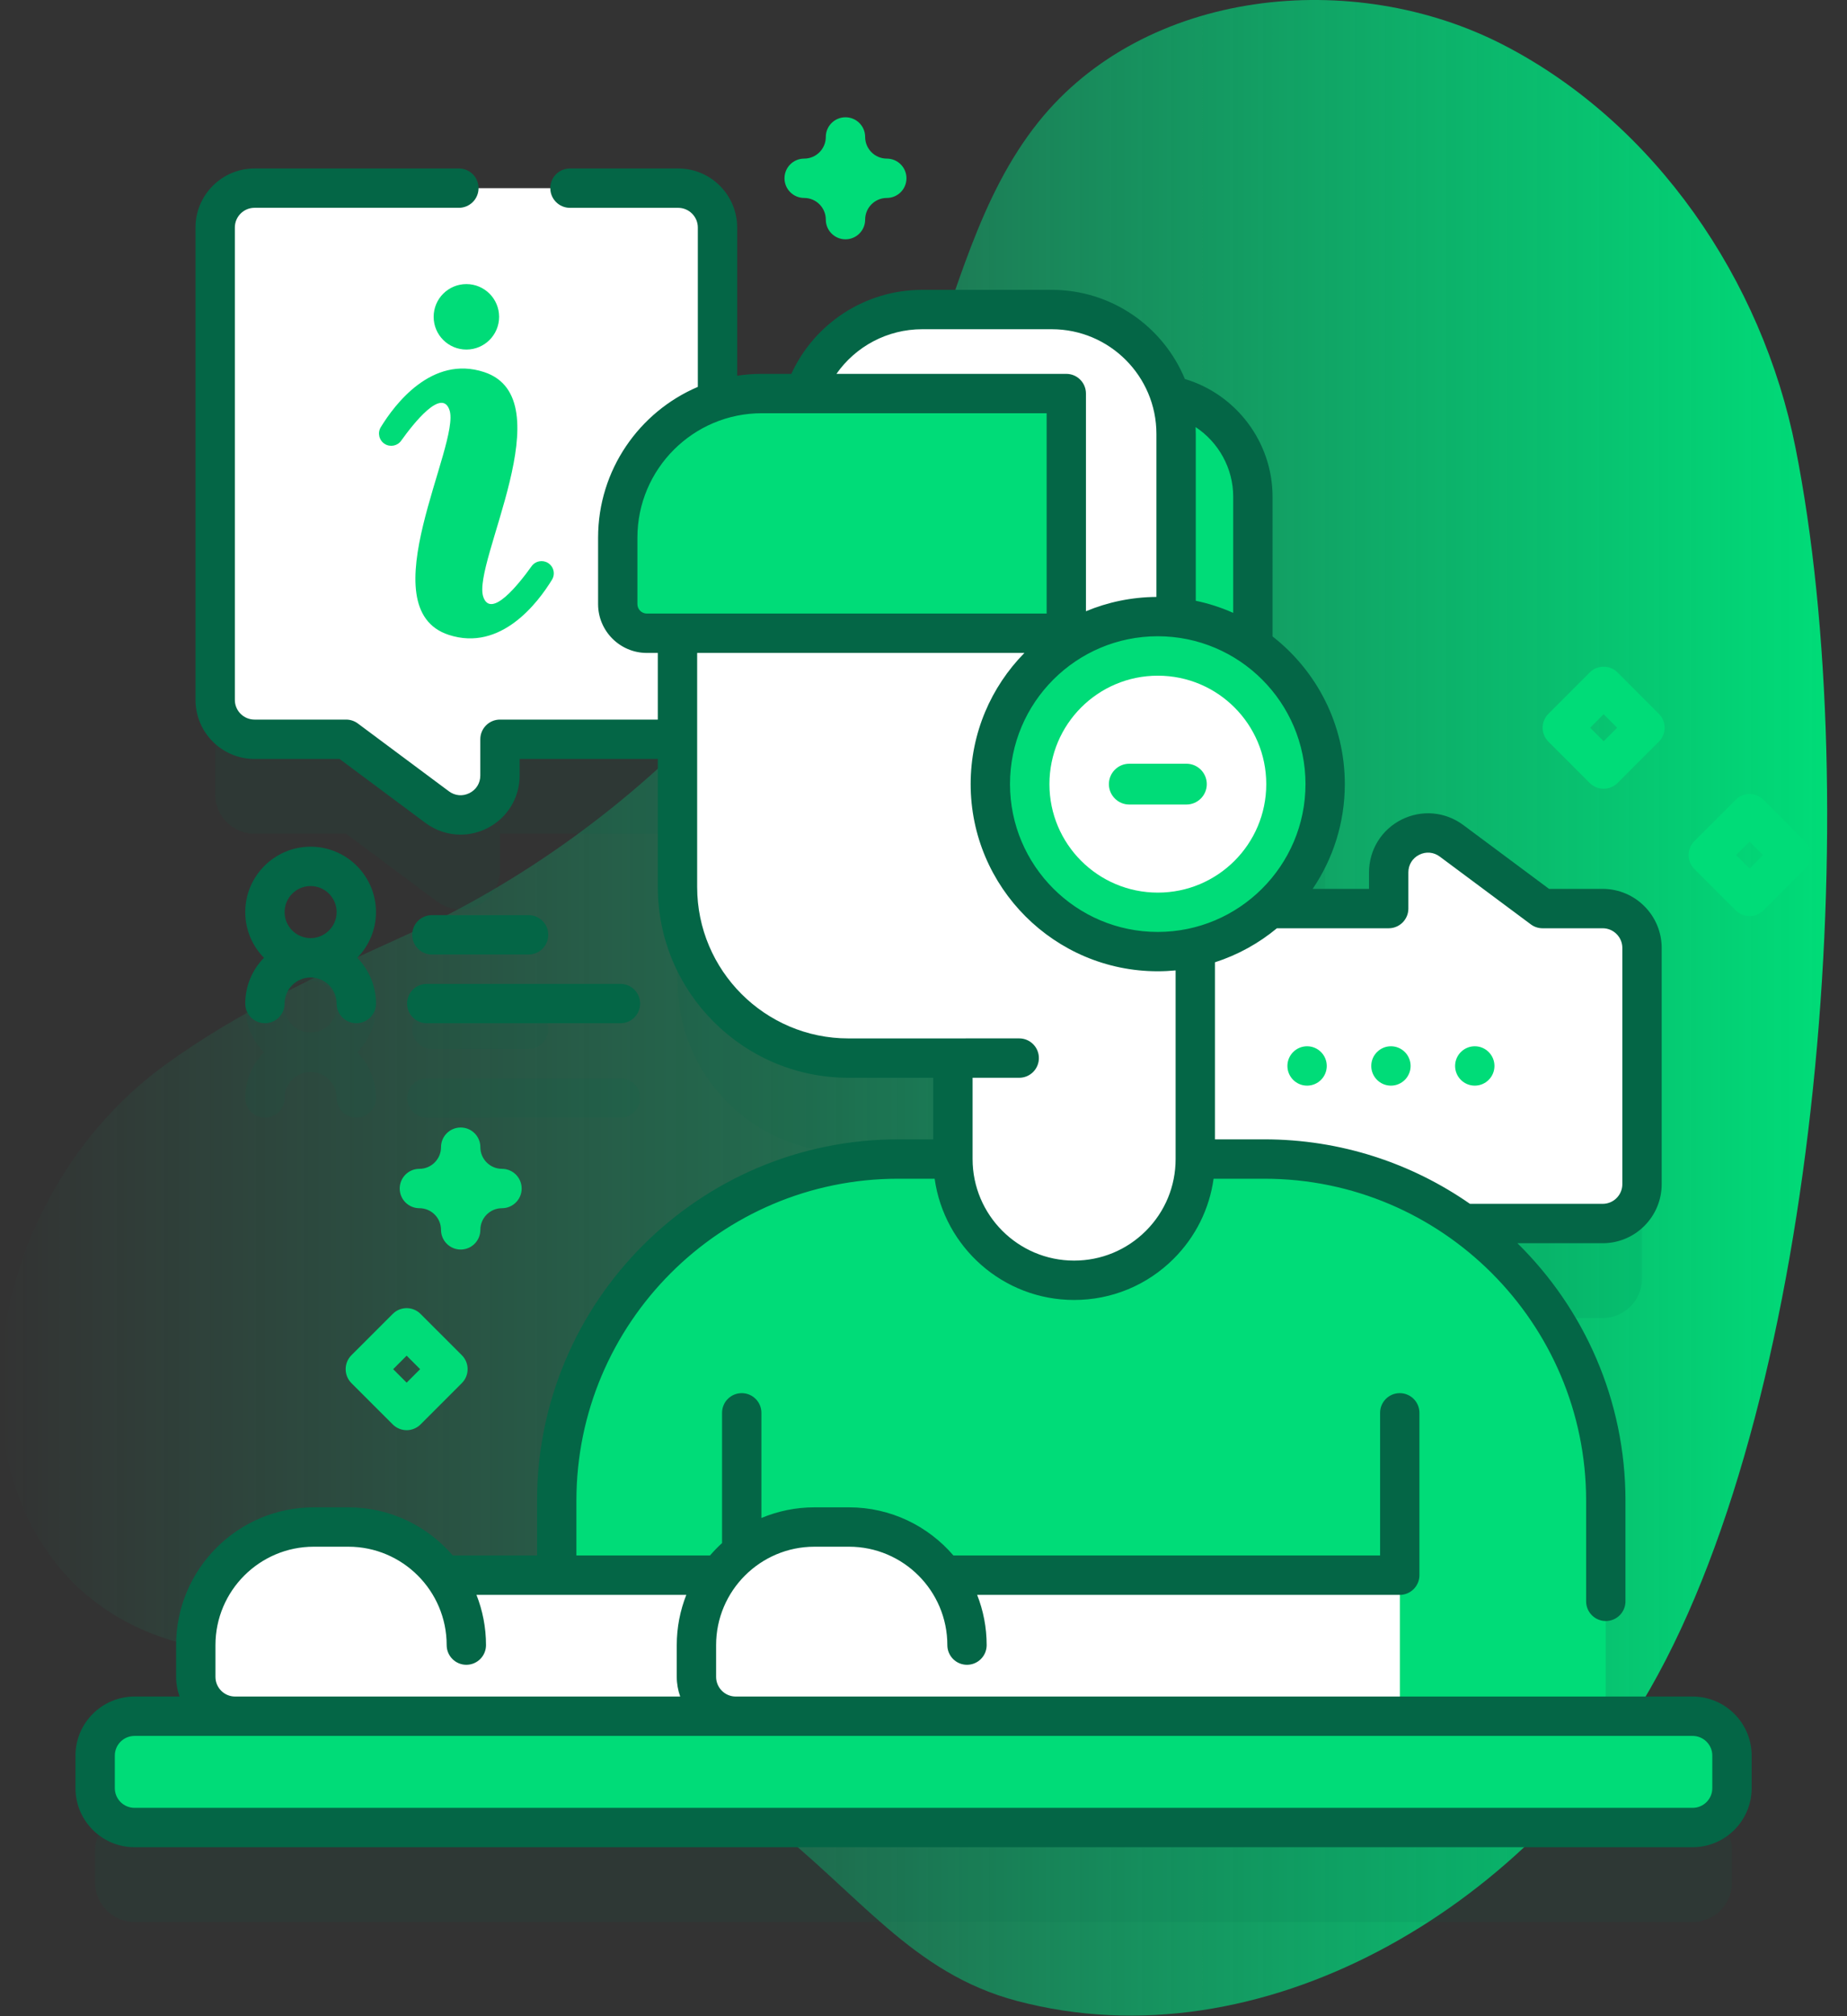 <svg xmlns="http://www.w3.org/2000/svg" width="66" height="72" viewBox="0 0 66 72" fill="none"><rect x="0" y="0" width="66" height="72" fill="#333333" stroke="none"/><path d="M64.159 15.986C62.97 10.009 59.161 4.419 53.748 1.617C48.335 -1.185 40.902 -0.394 37.098 4.368C34.981 7.018 34.191 10.449 32.994 13.622C29.717 22.301 22.898 29.581 14.451 33.417C11.474 34.769 8.512 36.121 5.872 38.049C-2.369 44.067 -2.369 58.333 8.645 59.019C28.962 60.284 28.843 69.466 36.334 71.453C45.065 73.769 54.487 68.139 58.971 60.297C65.053 49.661 66.661 28.562 64.159 15.986Z" fill="url(#paint0_linear_1011_5495)"></path><g opacity="0.1"><path d="M60.484 64.661H57.38V56.964C57.38 52.89 55.383 49.283 52.315 47.067H57.27C58.046 47.067 58.675 46.438 58.675 45.661V37.227C58.675 36.449 58.046 35.821 57.27 35.821H55.121L51.868 33.398C50.941 32.708 49.623 33.37 49.623 34.526V35.821H45.371C46.587 34.726 47.352 33.139 47.352 31.374C47.352 29.333 46.33 27.532 44.77 26.452V21.113C44.77 19.326 43.498 17.836 41.809 17.498C41.232 15.716 39.559 14.427 37.585 14.427H32.951C31.054 14.427 29.366 15.632 28.751 17.427H27.22C26.668 17.427 26.137 17.514 25.639 17.675V11.498C25.639 10.721 25.009 10.092 24.233 10.092H9.095C8.319 10.092 7.689 10.721 7.689 11.498V28.368C7.689 29.144 8.319 29.773 9.095 29.773H12.367L15.621 32.195C16.548 32.885 17.866 32.224 17.866 31.067V29.773H24.209V35.049C24.209 38.423 26.944 41.158 30.318 41.158H34.052V44.763H32.096C25.357 44.763 19.895 50.225 19.895 56.964V59.624H15.845C15.077 58.581 13.841 57.904 12.447 57.904H11.214C8.884 57.904 6.996 59.792 6.996 62.121V63.255C6.996 64.032 7.625 64.661 8.402 64.661H4.806C4.03 64.661 3.4 65.29 3.4 66.067V67.229C3.4 68.006 4.03 68.635 4.806 68.635H60.484C61.261 68.635 61.89 68.006 61.89 67.229V66.067C61.89 65.291 61.261 64.661 60.484 64.661Z" fill="#046646"></path><path d="M15.433 37.459H18.888C19.276 37.459 19.591 37.144 19.591 36.756C19.591 36.367 19.276 36.053 18.888 36.053H15.433C15.045 36.053 14.73 36.367 14.73 36.756C14.73 37.144 15.045 37.459 15.433 37.459Z" fill="#046646"></path><path d="M15.254 39.914H22.175C22.563 39.914 22.878 39.599 22.878 39.211C22.878 38.823 22.563 38.508 22.175 38.508H15.254C14.866 38.508 14.551 38.823 14.551 39.211C14.551 39.599 14.866 39.914 15.254 39.914Z" fill="#046646"></path><path d="M9.467 39.913C9.855 39.913 10.169 39.598 10.169 39.21C10.169 38.697 10.587 38.28 11.099 38.28C11.612 38.28 12.029 38.697 12.029 39.21C12.029 39.598 12.344 39.913 12.732 39.913C13.12 39.913 13.435 39.598 13.435 39.21C13.435 38.575 13.179 37.999 12.766 37.578C13.179 37.156 13.435 36.58 13.435 35.945C13.435 34.657 12.387 33.609 11.099 33.609C9.811 33.609 8.764 34.657 8.764 35.945C8.764 36.58 9.019 37.156 9.432 37.578C9.019 37.999 8.764 38.575 8.764 39.21C8.764 39.598 9.078 39.913 9.467 39.913ZM11.099 35.015C11.612 35.015 12.029 35.432 12.029 35.945C12.029 36.457 11.612 36.874 11.099 36.874C10.587 36.874 10.17 36.457 10.17 35.945C10.17 35.432 10.587 35.015 11.099 35.015Z" fill="#046646"></path></g><path d="M58.678 33.853V42.288C58.678 43.064 58.048 43.694 57.272 43.694H42.134C41.358 43.694 40.728 43.064 40.728 42.288V33.853C40.728 33.075 41.358 32.447 42.134 32.447H49.626V31.152C49.626 29.997 50.943 29.334 51.871 30.025L55.124 32.447H57.272C58.048 32.447 58.678 33.075 58.678 33.853Z" fill="white"></path><path d="M52.699 38.769C53.087 38.769 53.402 38.454 53.402 38.066C53.402 37.678 53.087 37.363 52.699 37.363C52.311 37.363 51.996 37.678 51.996 38.066C51.996 38.454 52.311 38.769 52.699 38.769Z" fill="#00DC78"></path><path d="M49.703 38.769C50.091 38.769 50.406 38.454 50.406 38.066C50.406 37.678 50.091 37.363 49.703 37.363C49.315 37.363 49 37.678 49 38.066C49 38.454 49.315 38.769 49.703 38.769Z" fill="#00DC78"></path><path d="M46.707 38.769C47.095 38.769 47.41 38.454 47.41 38.066C47.41 37.678 47.095 37.363 46.707 37.363C46.319 37.363 46.004 37.678 46.004 38.066C46.004 38.454 46.319 38.769 46.707 38.769Z" fill="#00DC78"></path><path d="M24.235 6.719H9.097C8.321 6.719 7.691 7.348 7.691 8.125V24.994C7.691 25.771 8.321 26.4 9.097 26.4H12.369L15.623 28.822C16.55 29.512 17.868 28.85 17.868 27.694V26.4H24.235C25.011 26.4 25.641 25.771 25.641 24.994V8.125C25.641 7.348 25.011 6.719 24.235 6.719Z" fill="white"></path><path d="M19.581 20.103C19.385 19.983 19.13 20.033 18.996 20.22C18.54 20.858 17.543 22.114 17.269 21.314C16.858 20.111 20.185 14.231 17.296 13.286C15.431 12.675 14.102 14.445 13.607 15.255C13.482 15.46 13.546 15.728 13.751 15.855C13.946 15.975 14.202 15.925 14.335 15.738C14.791 15.1 15.789 13.844 16.062 14.644C16.473 15.847 13.146 21.727 16.036 22.672C17.901 23.282 19.229 21.513 19.724 20.703C19.85 20.498 19.786 20.23 19.581 20.103Z" fill="#00DC78"></path><path d="M16.666 12.483C17.311 12.483 17.835 11.96 17.835 11.314C17.835 10.668 17.311 10.145 16.666 10.145C16.02 10.145 15.496 10.668 15.496 11.314C15.496 11.96 16.02 12.483 16.666 12.483Z" fill="#00DC78"></path><path d="M57.382 61.289H19.896V53.592C19.896 46.853 25.359 41.391 32.097 41.391H45.181C51.919 41.391 57.382 46.853 57.382 53.592V61.289H57.382Z" fill="#00DC78"></path><path d="M24.211 21.676V31.676C24.211 35.05 26.946 37.786 30.32 37.786H34.054V41.391C34.054 43.782 35.992 45.721 38.384 45.721C40.775 45.721 42.714 43.782 42.714 41.391V21.676H24.211Z" fill="white"></path><path d="M44.771 25.989H39.925L39.986 22.615H23.117C22.542 22.615 22.076 22.15 22.076 21.575V19.2C22.076 16.358 24.38 14.055 27.221 14.055H41.085C43.121 14.055 44.771 15.705 44.771 17.741V25.989Z" fill="#00DC78"></path><path d="M28.752 14.054H38.104V24.768H42.027V15.495C42.027 13.043 40.038 11.055 37.586 11.055H32.952C31.055 11.055 29.368 12.26 28.752 14.054Z" fill="white"></path><path d="M41.373 33.984C44.677 33.984 47.355 31.306 47.355 28.002C47.355 24.698 44.677 22.02 41.373 22.02C38.069 22.02 35.391 24.698 35.391 28.002C35.391 31.306 38.069 33.984 41.373 33.984Z" fill="#00DC78"></path><path d="M41.374 31.876C43.513 31.876 45.248 30.142 45.248 28.003C45.248 25.863 43.513 24.129 41.374 24.129C39.234 24.129 37.5 25.863 37.5 28.003C37.5 30.142 39.234 31.876 41.374 31.876Z" fill="white"></path><path d="M42.395 28.73H40.353C39.951 28.73 39.625 28.404 39.625 28.002C39.625 27.6 39.951 27.273 40.353 27.273H42.395C42.797 27.273 43.123 27.6 43.123 28.002C43.123 28.404 42.797 28.73 42.395 28.73Z" fill="#00DC78"></path><path d="M14.727 56.25H27.912V61.287H14.727V56.25Z" fill="white"></path><path d="M16.664 61.289H8.402C7.625 61.289 6.996 60.659 6.996 59.883V58.749C6.996 56.419 8.884 54.531 11.214 54.531H12.447C14.776 54.531 16.664 56.419 16.664 58.749V61.289Z" fill="white"></path><path d="M32.619 56.252H50.022V61.289H32.619V56.252Z" fill="white"></path><path d="M34.559 61.289H26.297C25.52 61.289 24.891 60.659 24.891 59.883V58.749C24.891 56.419 26.779 54.531 29.108 54.531H30.341C32.67 54.531 34.559 56.419 34.559 58.749V61.289Z" fill="white"></path><path d="M60.486 65.263H4.808C4.032 65.263 3.402 64.634 3.402 63.857V62.695C3.402 61.919 4.032 61.289 4.808 61.289H60.486C61.263 61.289 61.892 61.919 61.892 62.695V63.857C61.892 64.634 61.263 65.263 60.486 65.263Z" fill="#00DC78"></path><path d="M60.484 60.585H26.292C25.905 60.585 25.589 60.27 25.589 59.882V58.748C25.589 56.81 27.166 55.234 29.104 55.234H30.337C32.275 55.234 33.852 56.81 33.852 58.748C33.852 59.136 34.166 59.451 34.554 59.451C34.943 59.451 35.257 59.136 35.257 58.748C35.257 58.115 35.136 57.51 34.917 56.954H50.019C50.407 56.954 50.721 56.639 50.721 56.251V50.453C50.721 50.065 50.407 49.75 50.019 49.75C49.63 49.75 49.316 50.065 49.316 50.453V55.548H34.07C33.167 54.496 31.829 53.828 30.337 53.828H29.104C28.432 53.828 27.792 53.964 27.208 54.208V50.453C27.208 50.065 26.893 49.75 26.505 49.75C26.116 49.75 25.802 50.065 25.802 50.453V55.104C25.649 55.242 25.506 55.391 25.371 55.548H20.597V53.591C20.597 47.251 25.755 42.093 32.095 42.093H33.398C33.741 44.537 35.844 46.423 38.381 46.423C39.724 46.423 40.989 45.9 41.941 44.949C42.724 44.166 43.216 43.171 43.366 42.093H45.179C51.52 42.093 56.678 47.251 56.678 53.592V57.185C56.678 57.573 56.993 57.888 57.381 57.888C57.769 57.888 58.084 57.573 58.084 57.185V53.591C58.084 49.995 56.604 46.738 54.223 44.396H57.27C58.432 44.396 59.378 43.45 59.378 42.287V33.852C59.378 32.689 58.432 31.743 57.27 31.743H55.354L52.288 29.462C51.644 28.983 50.799 28.909 50.082 29.269C49.365 29.629 48.92 30.351 48.92 31.153V31.743H46.906C47.631 30.675 48.055 29.386 48.055 28C48.055 25.86 47.043 23.953 45.473 22.728V17.74C45.473 15.791 44.177 14.083 42.34 13.534C41.567 11.668 39.727 10.351 37.585 10.351H32.952C30.926 10.351 29.108 11.538 28.277 13.351H27.22C26.922 13.351 26.628 13.374 26.342 13.417V8.125C26.342 6.962 25.396 6.016 24.233 6.016H20.367C19.979 6.016 19.664 6.331 19.664 6.719C19.664 7.107 19.979 7.422 20.367 7.422H24.233C24.62 7.422 24.936 7.737 24.936 8.125V13.816C22.843 14.707 21.372 16.785 21.372 19.199V21.574C21.372 22.535 22.154 23.317 23.115 23.317H23.506V25.697H17.866C17.478 25.697 17.163 26.012 17.163 26.4V27.694C17.163 27.966 17.018 28.2 16.776 28.322C16.533 28.444 16.258 28.42 16.041 28.258L12.787 25.836C12.666 25.746 12.518 25.697 12.367 25.697H9.095C8.707 25.697 8.392 25.382 8.392 24.994V8.124C8.392 7.737 8.707 7.421 9.095 7.421H16.397C16.785 7.421 17.1 7.107 17.1 6.719C17.1 6.33 16.785 6.016 16.397 6.016H9.095C7.932 6.016 6.986 6.962 6.986 8.124V24.994C6.986 26.157 7.932 27.103 9.095 27.103H12.134L15.201 29.386C15.574 29.663 16.014 29.805 16.458 29.805C16.781 29.805 17.105 29.73 17.407 29.578C18.123 29.218 18.569 28.496 18.569 27.694V27.103H23.506V31.676C23.506 35.432 26.562 38.488 30.318 38.488H33.348V40.687H32.095C24.98 40.687 19.191 46.476 19.191 53.591V55.548H16.179C15.276 54.496 13.938 53.828 12.446 53.828H11.213C8.5 53.828 6.293 56.035 6.293 58.748V59.882C6.293 60.129 6.338 60.365 6.416 60.585H4.806C3.643 60.585 2.697 61.531 2.697 62.694V63.856C2.697 65.019 3.643 65.965 4.806 65.965H60.484C61.647 65.965 62.593 65.019 62.593 63.856V62.694C62.593 61.531 61.647 60.585 60.484 60.585ZM49.623 33.149C50.011 33.149 50.326 32.834 50.326 32.446V31.153C50.326 30.882 50.471 30.647 50.713 30.525C50.956 30.403 51.231 30.427 51.449 30.59L54.702 33.01C54.823 33.101 54.97 33.149 55.121 33.149H57.27C57.657 33.149 57.972 33.465 57.972 33.852V42.287C57.972 42.675 57.657 42.99 57.27 42.99H52.527C50.441 41.539 47.908 40.687 45.179 40.687H43.415V34.364C44.233 34.101 44.982 33.685 45.629 33.149H49.623V33.149ZM46.65 28C46.65 30.911 44.281 33.28 41.37 33.28C38.459 33.28 36.091 30.911 36.091 28C36.091 25.089 38.459 22.721 41.37 22.721C44.281 22.721 46.65 25.089 46.65 28ZM44.067 17.74V21.886C43.642 21.697 43.195 21.551 42.729 21.454V15.495C42.729 15.413 42.727 15.332 42.723 15.251C43.539 15.791 44.067 16.716 44.067 17.74ZM32.952 11.757H37.585C39.646 11.757 41.323 13.434 41.323 15.495V21.317C40.432 21.323 39.582 21.504 38.805 21.828V14.054C38.805 13.666 38.491 13.351 38.102 13.351H29.889C30.576 12.369 31.711 11.757 32.952 11.757ZM22.777 21.574V19.199C22.777 16.75 24.77 14.757 27.22 14.757H37.4V21.911H23.115C22.929 21.911 22.777 21.76 22.777 21.574ZM30.318 37.083C27.337 37.083 24.912 34.657 24.912 31.676V23.317H36.606C35.419 24.524 34.685 26.178 34.685 28C34.685 31.686 37.684 34.685 41.37 34.685C41.586 34.685 41.799 34.674 42.009 34.654V41.39C42.009 42.359 41.632 43.27 40.947 43.955C40.261 44.64 39.349 45.017 38.381 45.017C36.381 45.017 34.754 43.39 34.754 41.39V38.488H36.42C36.809 38.488 37.123 38.173 37.123 37.785C37.123 37.397 36.809 37.082 36.42 37.082L30.318 37.083ZM7.699 59.882V58.748C7.699 56.81 9.275 55.234 11.213 55.234H12.446C14.384 55.234 15.961 56.81 15.961 58.748C15.961 59.136 16.276 59.451 16.664 59.451C17.052 59.451 17.367 59.136 17.367 58.748C17.367 58.115 17.245 57.51 17.026 56.954H24.524C24.305 57.51 24.183 58.115 24.183 58.748V59.882C24.183 60.129 24.228 60.365 24.306 60.585H8.402C8.014 60.585 7.699 60.27 7.699 59.882ZM61.187 63.856C61.187 64.244 60.872 64.559 60.484 64.559H4.806C4.418 64.559 4.103 64.244 4.103 63.856V62.694C4.103 62.306 4.418 61.991 4.806 61.991H60.484C60.872 61.991 61.187 62.306 61.187 62.694V63.856H61.187Z" fill="#046646"></path><path d="M15.433 34.086H18.888C19.276 34.086 19.591 33.771 19.591 33.383C19.591 32.995 19.276 32.68 18.888 32.68H15.433C15.045 32.68 14.73 32.995 14.73 33.383C14.73 33.771 15.045 34.086 15.433 34.086Z" fill="#046646"></path><path d="M15.25 36.541H22.171C22.559 36.541 22.874 36.226 22.874 35.838C22.874 35.45 22.559 35.135 22.171 35.135H15.25C14.862 35.135 14.547 35.45 14.547 35.838C14.547 36.226 14.862 36.541 15.25 36.541Z" fill="#046646"></path><path d="M9.467 36.54C9.855 36.54 10.169 36.225 10.169 35.837C10.169 35.324 10.587 34.907 11.099 34.907C11.612 34.907 12.029 35.324 12.029 35.837C12.029 36.225 12.344 36.54 12.732 36.54C13.12 36.54 13.435 36.225 13.435 35.837C13.435 35.202 13.179 34.626 12.766 34.204C13.179 33.783 13.435 33.207 13.435 32.572C13.435 31.284 12.387 30.236 11.099 30.236C9.811 30.236 8.764 31.284 8.764 32.572C8.764 33.207 9.019 33.783 9.432 34.204C9.019 34.626 8.764 35.202 8.764 35.837C8.764 36.225 9.078 36.54 9.467 36.54ZM11.099 31.642C11.612 31.642 12.029 32.059 12.029 32.572C12.029 33.084 11.612 33.501 11.099 33.501C10.587 33.501 10.17 33.084 10.17 32.572C10.17 32.059 10.587 31.642 11.099 31.642Z" fill="#046646"></path><path d="M30.212 8.546C29.824 8.546 29.509 8.231 29.509 7.843C29.509 7.416 29.163 7.069 28.736 7.069C28.348 7.069 28.033 6.755 28.033 6.367C28.033 5.978 28.348 5.664 28.736 5.664C29.163 5.664 29.509 5.317 29.509 4.89C29.509 4.502 29.824 4.188 30.212 4.188C30.6 4.188 30.915 4.502 30.915 4.89C30.915 5.317 31.262 5.664 31.688 5.664C32.077 5.664 32.391 5.978 32.391 6.367C32.391 6.755 32.077 7.069 31.688 7.069C31.262 7.069 30.915 7.416 30.915 7.843C30.915 8.231 30.6 8.546 30.212 8.546Z" fill="#00DC78"></path><path d="M16.462 44.622C16.074 44.622 15.759 44.307 15.759 43.919C15.759 43.492 15.412 43.146 14.986 43.146C14.598 43.146 14.283 42.831 14.283 42.443C14.283 42.055 14.598 41.74 14.986 41.74C15.412 41.74 15.759 41.393 15.759 40.967C15.759 40.578 16.074 40.264 16.462 40.264C16.85 40.264 17.165 40.578 17.165 40.967C17.165 41.393 17.512 41.74 17.938 41.74C18.326 41.74 18.641 42.055 18.641 42.443C18.641 42.831 18.326 43.146 17.938 43.146C17.512 43.146 17.165 43.492 17.165 43.919C17.165 44.307 16.85 44.622 16.462 44.622Z" fill="#00DC78"></path><path d="M14.531 51.073C14.351 51.073 14.171 51.004 14.034 50.867L12.557 49.391C12.283 49.116 12.283 48.671 12.557 48.397L14.034 46.921C14.308 46.646 14.753 46.646 15.028 46.921L16.504 48.397C16.778 48.671 16.778 49.116 16.504 49.391L15.028 50.867C14.89 51.004 14.711 51.073 14.531 51.073ZM14.049 48.894L14.531 49.376L15.013 48.894L14.531 48.412L14.049 48.894Z" fill="#00DC78"></path><path d="M57.304 28.166C57.124 28.166 56.944 28.098 56.807 27.961L55.331 26.485C55.056 26.21 55.056 25.765 55.331 25.491L56.807 24.014C57.082 23.74 57.526 23.74 57.801 24.014L59.277 25.491C59.552 25.765 59.552 26.21 59.277 26.485L57.801 27.961C57.664 28.098 57.484 28.166 57.304 28.166ZM56.822 25.988L57.304 26.47L57.786 25.988L57.304 25.505L56.822 25.988Z" fill="#00DC78"></path><path d="M62.519 32.713C62.339 32.713 62.159 32.645 62.022 32.508L60.546 31.032C60.271 30.757 60.271 30.312 60.546 30.037L62.022 28.561C62.296 28.287 62.741 28.287 63.016 28.561L64.492 30.037C64.767 30.312 64.767 30.757 64.492 31.032L63.016 32.508C62.879 32.645 62.699 32.713 62.519 32.713ZM62.037 30.534L62.519 31.016L63.001 30.534L62.519 30.052L62.037 30.534Z" fill="#00DC78"></path><defs><linearGradient id="paint0_linear_1011_5495" x1="5.8807e-05" y1="35.989" x2="65.292" y2="35.989" gradientUnits="userSpaceOnUse"><stop stop-color="#00DC8E" stop-opacity="0"></stop><stop offset="0.43" stop-color="#00DC85" stop-opacity="0.33"></stop><stop offset="1" stop-color="#00DC78"></stop></linearGradient></defs></svg>